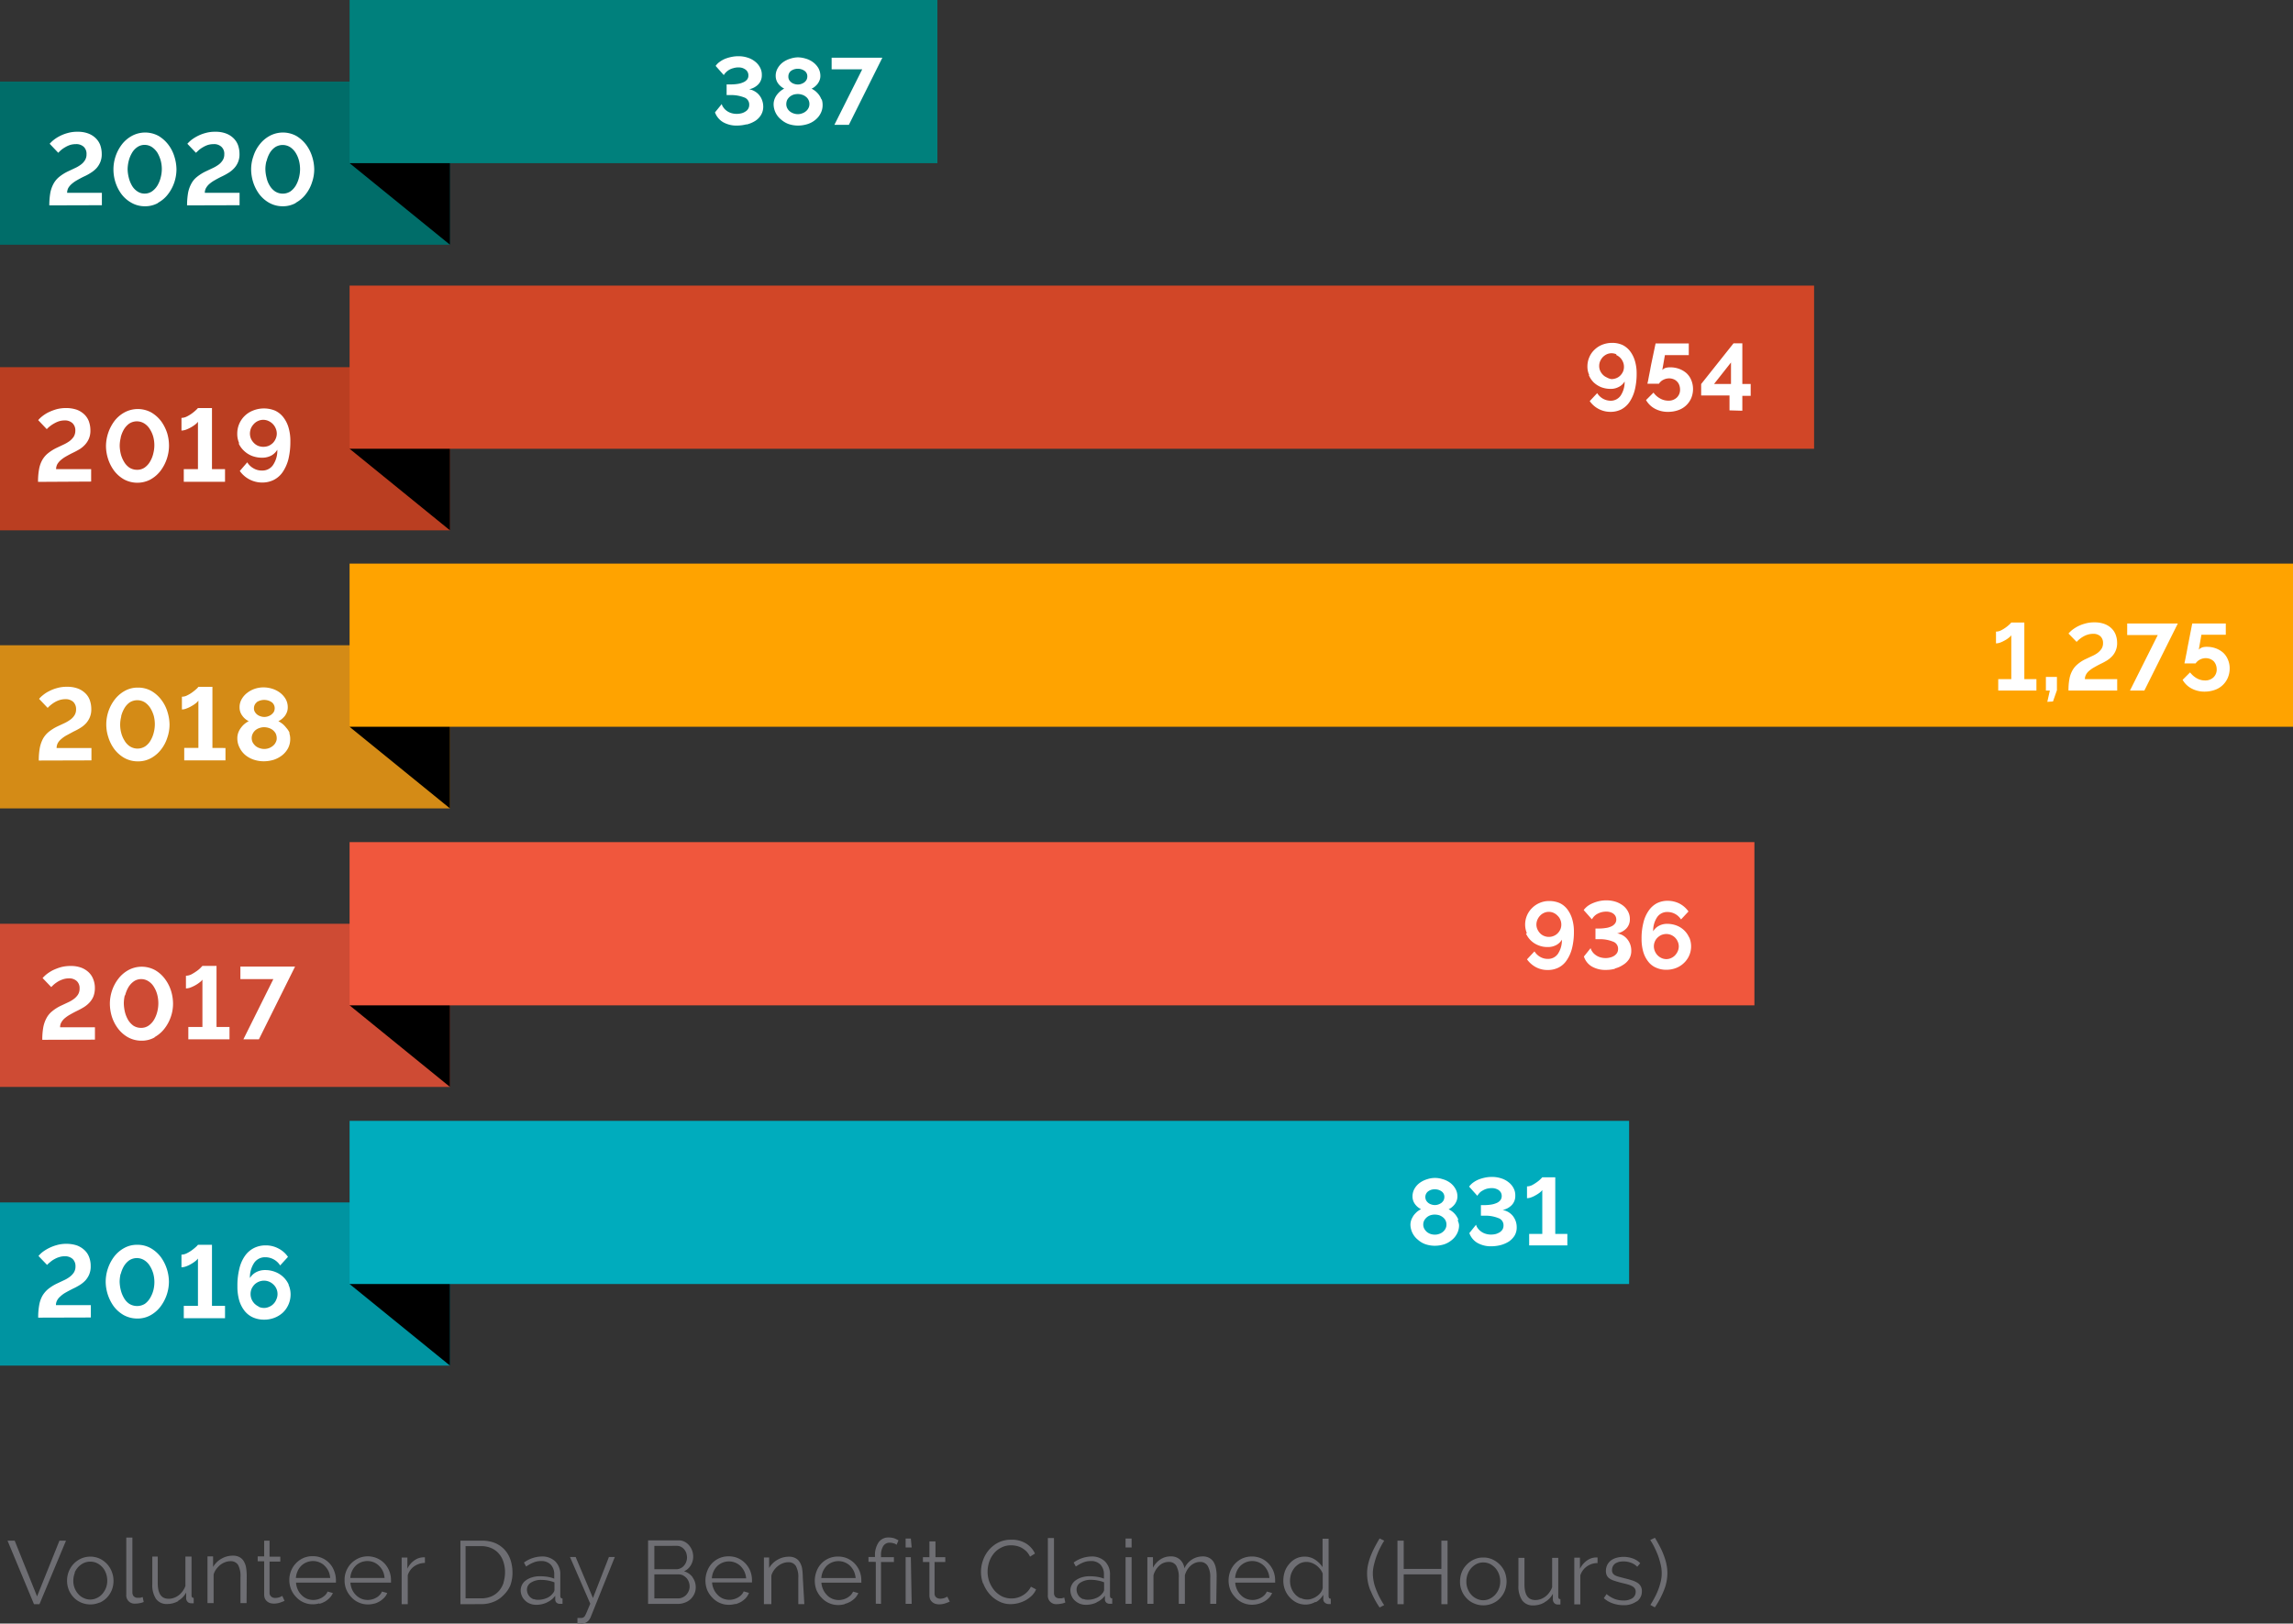 <svg id="Layer_1" data-name="Layer 1" xmlns="http://www.w3.org/2000/svg" width="307.43" height="217.73" viewBox="0 0 307.43 217.73">
  <rect x="0" y="0" width="307.43" height="217.73" fill="#333333" stroke="none"/>
  <title>Progress report 2020 -HOC-02-rev</title>
  <rect y="161.25" width="60.33" height="21.88" fill="#0094a1"/>
  <polygon points="60.33 183.13 60.33 161.25 46.87 172.19 60.33 183.13"/>
  <rect x="46.87" y="150.31" width="171.55" height="21.88" fill="#00acbd"/>
  <path d="M308.1,175.86v-7.59h-1.74l-.21.22a3.8,3.8,0,0,1-.49.41,5.47,5.47,0,0,1-.65.41,1.58,1.58,0,0,1-.7.18v1.58a1.55,1.55,0,0,0,.56-.11,3.41,3.41,0,0,0,.61-.29,3.84,3.84,0,0,0,.54-.35,1.82,1.82,0,0,0,.34-.34v5.88H304.6v1.54h5.12v-1.54Zm-7.32,1.5a4,4,0,0,0,1.09-.47,2.76,2.76,0,0,0,.77-.79,2.12,2.12,0,0,0,.29-1.13,2.45,2.45,0,0,0-.13-.81,2.64,2.64,0,0,0-.38-.7,2.3,2.3,0,0,0-.6-.52,2.37,2.37,0,0,0-.78-.29,2.3,2.3,0,0,0,1.24-.67,1.75,1.75,0,0,0,.46-1.25,2,2,0,0,0-.23-1,2.41,2.41,0,0,0-.66-.79,3,3,0,0,0-1-.53,3.91,3.91,0,0,0-1.27-.19,4.41,4.41,0,0,0-.89.09,5.16,5.16,0,0,0-.85.25,3.57,3.57,0,0,0-.74.41,2.39,2.39,0,0,0-.55.55l1.1,1.23a2.42,2.42,0,0,1,.27-.36,1.5,1.5,0,0,1,.42-.33,2.34,2.34,0,0,1,.56-.25,2.74,2.74,0,0,1,.7-.09,1.67,1.67,0,0,1,.89.25,1.22,1.22,0,0,1,.31.33,1,1,0,0,1,.12.49.91.91,0,0,1-.18.55,1.28,1.28,0,0,1-.49.37,2.88,2.88,0,0,1-.76.22,6,6,0,0,1-.94.07h-.42v1.42h.42a4.65,4.65,0,0,1,1.92.32,1,1,0,0,1,.69,1,1.06,1.06,0,0,1-.13.52,1.27,1.27,0,0,1-.36.37,2.32,2.32,0,0,1-.53.24,2.72,2.72,0,0,1-.63.08,2.45,2.45,0,0,1-.85-.14,2.06,2.06,0,0,1-.61-.35,2,2,0,0,1-.39-.43,1.44,1.44,0,0,1-.18-.4l-.9,1.12a2.47,2.47,0,0,0,1.07,1.31,3.62,3.62,0,0,0,1.88.46,5.29,5.29,0,0,0,1.25-.16m-9.73-7.2a1.43,1.43,0,0,1,.89-.28,1.52,1.52,0,0,1,.92.28.88.88,0,0,1,.37.75,1,1,0,0,1-.11.46,1.22,1.22,0,0,1-.3.34,1.65,1.65,0,0,1-.42.21,1.31,1.31,0,0,1-.44.07,1.37,1.37,0,0,1-.45-.07,1.3,1.3,0,0,1-.41-.2,1.18,1.18,0,0,1-.3-.33,1,1,0,0,1-.12-.47.94.94,0,0,1,.37-.76m2.33,5a1.37,1.37,0,0,1-.34.42,1.46,1.46,0,0,1-.5.28,1.65,1.65,0,0,1-.58.1,1.9,1.9,0,0,1-.58-.09,1.57,1.57,0,0,1-.49-.27,1.61,1.61,0,0,1-.35-.43,1.18,1.18,0,0,1-.14-.55,1.21,1.21,0,0,1,.13-.56,1.51,1.51,0,0,1,.83-.7,1.9,1.9,0,0,1,.58-.09,2.25,2.25,0,0,1,.58.08,1.62,1.62,0,0,1,.5.27,1.2,1.2,0,0,1,.49,1,1.13,1.13,0,0,1-.13.54m1.74-1.17a2.57,2.57,0,0,0-.78-1.09,3.11,3.11,0,0,0-.54-.35,1.7,1.7,0,0,0,.46-.29,2.4,2.4,0,0,0,.38-.4,2.19,2.19,0,0,0,.25-.48,1.6,1.6,0,0,0,.09-.53,2,2,0,0,0-.29-1.08A2.54,2.54,0,0,0,294,169a3.08,3.08,0,0,0-1-.48,3.26,3.26,0,0,0-2.05,0,3.3,3.3,0,0,0-1,.48,2.52,2.52,0,0,0-.71.78,2.05,2.05,0,0,0-.28,1.08,1.71,1.71,0,0,0,.33,1,2.13,2.13,0,0,0,.81.68,4.45,4.45,0,0,0-.51.33,4,4,0,0,0-.45.47,3.51,3.51,0,0,0-.33.6,2.07,2.07,0,0,0-.13.7,2.66,2.66,0,0,0,1,2,3,3,0,0,0,1,.6,3.93,3.93,0,0,0,1.27.21,4.28,4.28,0,0,0,1.28-.2,3.21,3.21,0,0,0,1-.57,2.63,2.63,0,0,0,.71-.88,2.36,2.36,0,0,0,.26-1.14A2.24,2.24,0,0,0,295,174" transform="translate(-99.58 -10.39)" fill="#fff"/>
  <rect y="123.88" width="60.33" height="21.88" fill="#ce4b34"/>
  <polygon points="60.33 145.76 60.33 123.88 46.87 134.82 60.33 145.76"/>
  <rect x="46.87" y="112.93" width="188.35" height="21.89" fill="#f0573d"/>
  <path d="M322.35,138.87a1.74,1.74,0,0,1-.89-.91,1.66,1.66,0,0,1-.14-.66,1.56,1.56,0,0,1,.13-.64,1.47,1.47,0,0,1,.36-.53,1.77,1.77,0,0,1,.53-.36,1.84,1.84,0,0,1,.65-.13,1.74,1.74,0,0,1,.64.13,1.68,1.68,0,0,1,.89.89,1.57,1.57,0,0,1,.14.64,1.66,1.66,0,0,1-.14.66,2,2,0,0,1-.36.54,1.64,1.64,0,0,1-.53.37,1.53,1.53,0,0,1-1.28,0m3.7-2.76a3,3,0,0,0-1.68-1.6,3.54,3.54,0,0,0-1.24-.23,2.26,2.26,0,0,0-1.14.27,1.91,1.91,0,0,0-.76.73,3.22,3.22,0,0,1,.54-1.91,1.62,1.62,0,0,1,1.36-.68,2.16,2.16,0,0,1,1.83,1l1-1.07a3.43,3.43,0,0,0-1.21-1.06,3.55,3.55,0,0,0-1.57-.37,3.19,3.19,0,0,0-1.46.33,3.1,3.1,0,0,0-1.1,1,4.63,4.63,0,0,0-.7,1.59,8.44,8.44,0,0,0-.25,2.18,6.1,6.1,0,0,0,.23,1.75,3.79,3.79,0,0,0,.67,1.31,2.61,2.61,0,0,0,1.05.81,3.28,3.28,0,0,0,1.38.28,3.61,3.61,0,0,0,1.3-.24,3.14,3.14,0,0,0,1.05-.67,3.06,3.06,0,0,0,.72-3.42m-10,4.16a3.31,3.31,0,0,0,1.09-.47,2.47,2.47,0,0,0,.84-.8,2.11,2.11,0,0,0,.29-1.12,2.45,2.45,0,0,0-.13-.81,2.38,2.38,0,0,0-.38-.7,2.15,2.15,0,0,0-1.39-.81,2.33,2.33,0,0,0,1.25-.67,1.75,1.75,0,0,0,.46-1.25,2.05,2.05,0,0,0-.24-1,2.38,2.38,0,0,0-.65-.79,3.43,3.43,0,0,0-1-.53,4.2,4.2,0,0,0-1.27-.19,4.41,4.41,0,0,0-.89.09,4.92,4.92,0,0,0-.85.26,3.53,3.53,0,0,0-.74.4,2.87,2.87,0,0,0-.55.55l1.1,1.24a3.18,3.18,0,0,1,.27-.37,1.86,1.86,0,0,1,.41-.33,3,3,0,0,1,.56-.24,2.82,2.82,0,0,1,.71-.09,1.76,1.76,0,0,1,.46.06,1.38,1.38,0,0,1,.43.19,1.08,1.08,0,0,1,.31.33,1,1,0,0,1,.12.48.85.85,0,0,1-.18.55,1.24,1.24,0,0,1-.5.38,2.47,2.47,0,0,1-.75.21,6,6,0,0,1-.94.07h-.42v1.43h.42a4.65,4.65,0,0,1,1.92.32,1,1,0,0,1,.69,1,1,1,0,0,1-.13.51,1.22,1.22,0,0,1-.37.38,1.62,1.62,0,0,1-.52.23,2.23,2.23,0,0,1-.63.09,2.45,2.45,0,0,1-.85-.14,2.06,2.06,0,0,1-.61-.35,1.65,1.65,0,0,1-.39-.44,1.44,1.44,0,0,1-.18-.4l-.9,1.12A2.39,2.39,0,0,0,313,140a3.62,3.62,0,0,0,1.88.46,4.82,4.82,0,0,0,1.25-.16m-8.25-7.49a1.66,1.66,0,0,1,.53.38,1.53,1.53,0,0,1,.37.54,1.65,1.65,0,0,1,.13.66,1.56,1.56,0,0,1-.13.64,1.86,1.86,0,0,1-.36.52,1.58,1.58,0,0,1-.53.35,1.61,1.61,0,0,1-.65.13,1.64,1.64,0,0,1-.65-.13,1.54,1.54,0,0,1-.52-.35,1.91,1.91,0,0,1-.36-.53,1.57,1.57,0,0,1-.14-.64,1.66,1.66,0,0,1,.14-.66,1.76,1.76,0,0,1,.36-.54,1.59,1.59,0,0,1,.52-.37,1.57,1.57,0,0,1,.64-.14,1.62,1.62,0,0,1,.65.14m-3.71,2.76a3,3,0,0,0,1.67,1.59,3.15,3.15,0,0,0,1.25.23,2.34,2.34,0,0,0,1.13-.26,1.93,1.93,0,0,0,.77-.73,3.32,3.32,0,0,1-.54,1.91,1.59,1.59,0,0,1-1.36.67,2,2,0,0,1-1-.26,2.16,2.16,0,0,1-.78-.75l-1,1.07a3.52,3.52,0,0,0,1.21,1.06,3.3,3.3,0,0,0,1.57.37,3.19,3.19,0,0,0,1.46-.33,2.86,2.86,0,0,0,1.1-1,5,5,0,0,0,.7-1.6,8.9,8.9,0,0,0,.25-2.18,5.78,5.78,0,0,0-.24-1.75,4,4,0,0,0-.66-1.3,2.78,2.78,0,0,0-1-.81,3.48,3.48,0,0,0-1.38-.28,3.2,3.2,0,0,0-1.3.25,3.17,3.17,0,0,0-1,.66,3.06,3.06,0,0,0-.7,1,3.1,3.1,0,0,0-.26,1.24,3,3,0,0,0,.24,1.18" transform="translate(-99.58 -10.39)" fill="#fff"/>
  <rect y="49.24" width="60.33" height="21.88" fill="#ba3e21"/>
  <rect y="10.94" width="60.33" height="21.88" fill="#006d69"/>
  <polygon points="60.33 71.12 60.33 49.24 46.87 60.18 60.33 71.12"/>
  <polygon points="60.33 32.82 60.33 10.94 46.87 21.88 60.33 32.82"/>
  <rect x="46.87" y="38.3" width="196.35" height="21.88" fill="#d14627"/>
  <rect x="46.87" width="78.81" height="21.88" fill="#00807c"/>
  <path d="M331.66,59v2.88h-2.27Zm1.52,6.47v-2h1.12V61.88h-1.12V56.43H332l-4.34,5.46v1.53h3.8v2Zm-10.29-5.74a1,1,0,0,0-.44.28l.35-2H326V56.45h-4.45L321,59.06c-.07.33-.13.66-.19,1l-.17.86-.12.64a1.5,1.5,0,0,0-.06.29H322a1.5,1.5,0,0,1,.59-.53,1.76,1.76,0,0,1,.78-.19,1.62,1.62,0,0,1,.58.11,1.25,1.25,0,0,1,.47.31,1.22,1.22,0,0,1,.3.47,1.71,1.71,0,0,1,.11.59,1.43,1.43,0,0,1-.44,1.1,1.57,1.57,0,0,1-1.13.41,2.23,2.23,0,0,1-1.1-.29,2.6,2.6,0,0,1-.89-.79l-1,1a3,3,0,0,0,1.19,1.16,3.64,3.64,0,0,0,1.77.42,4,4,0,0,0,1.34-.22,2.91,2.91,0,0,0,1.75-1.6,3.17,3.17,0,0,0,.25-1.25,3.13,3.13,0,0,0-.23-1.17,2.62,2.62,0,0,0-.62-.92,3.06,3.06,0,0,0-1-.6,3.41,3.41,0,0,0-1.18-.21,2.26,2.26,0,0,0-.73.1M316.28,58a1.75,1.75,0,0,1,.9.93,1.64,1.64,0,0,1,.13.65,1.61,1.61,0,0,1-.13.65,1.86,1.86,0,0,1-.36.52,1.58,1.58,0,0,1-.53.35,1.84,1.84,0,0,1-.65.13A1.8,1.8,0,0,1,315,61a1.57,1.57,0,0,1-.52-.36,1.77,1.77,0,0,1-.36-.53,1.56,1.56,0,0,1-.13-.64,1.61,1.61,0,0,1,.13-.65,2,2,0,0,1,.36-.55,1.9,1.9,0,0,1,.52-.37,1.57,1.57,0,0,1,.64-.14,1.62,1.62,0,0,1,.65.14m-3.7,2.77a3,3,0,0,0,.66,1,3.29,3.29,0,0,0,1,.64,3.55,3.55,0,0,0,1.25.23,2.25,2.25,0,0,0,1.13-.27,1.84,1.84,0,0,0,.77-.72,3.29,3.29,0,0,1-.54,1.9,1.62,1.62,0,0,1-1.36.68,2.2,2.2,0,0,1-1-.27,2.16,2.16,0,0,1-.78-.75l-1,1.07a3.37,3.37,0,0,0,2.79,1.44,3.18,3.18,0,0,0,1.45-.33,3.1,3.1,0,0,0,1.1-1,5.2,5.2,0,0,0,.7-1.6,8.9,8.9,0,0,0,.25-2.18,5.78,5.78,0,0,0-.24-1.75,4,4,0,0,0-.66-1.3,2.91,2.91,0,0,0-1-.81,3.32,3.32,0,0,0-1.39-.28,3.61,3.61,0,0,0-1.3.24,3.14,3.14,0,0,0-1.05.67,2.92,2.92,0,0,0-.7,1,3.09,3.09,0,0,0-.26,1.23,2.71,2.71,0,0,0,.25,1.19" transform="translate(-99.58 -10.39)" fill="#fff"/>
  <path d="M211.45,27.13h1.94l4.49-9h-6.8v1.56h4.1Zm-5.81-7.24a1.6,1.6,0,0,1,1.81,0,.88.88,0,0,1,.37.75,1,1,0,0,1-.11.46,1.22,1.22,0,0,1-.3.34,1.65,1.65,0,0,1-.42.21,1.31,1.31,0,0,1-.44.07,1.41,1.41,0,0,1-.45-.07,1.2,1.2,0,0,1-.41-.2,1.18,1.18,0,0,1-.3-.33.86.86,0,0,1-.11-.47.93.93,0,0,1,.36-.76m2.33,5a1.26,1.26,0,0,1-.34.42,1.46,1.46,0,0,1-.5.28,1.62,1.62,0,0,1-.58.11,1.85,1.85,0,0,1-.57-.1,1.62,1.62,0,0,1-.5-.27,1.33,1.33,0,0,1-.35-.43,1.17,1.17,0,0,1-.13-.55,1.38,1.38,0,0,1,.12-.56,1.53,1.53,0,0,1,.34-.42,1.6,1.6,0,0,1,.49-.28,2,2,0,0,1,.59-.09,1.84,1.84,0,0,1,.57.09,1.41,1.41,0,0,1,.5.26,1.2,1.2,0,0,1,.49,1,1.13,1.13,0,0,1-.13.54m1.74-1.17a2.66,2.66,0,0,0-.32-.6,3,3,0,0,0-.46-.49,3.11,3.11,0,0,0-.54-.35,1.7,1.7,0,0,0,.46-.29,2.4,2.4,0,0,0,.38-.4,2.19,2.19,0,0,0,.25-.48,1.6,1.6,0,0,0,.09-.53,2.15,2.15,0,0,0-.28-1.08,2.68,2.68,0,0,0-.72-.78,3.08,3.08,0,0,0-1-.48,3.8,3.8,0,0,0-1-.16,3.39,3.39,0,0,0-1,.17,3.3,3.3,0,0,0-1,.48,2.56,2.56,0,0,0-.71.79,2,2,0,0,0-.28,1.07,1.71,1.71,0,0,0,.33,1,2.22,2.22,0,0,0,.81.68,3.48,3.48,0,0,0-.51.34,2.85,2.85,0,0,0-.45.47,2.29,2.29,0,0,0-.33.59,2.07,2.07,0,0,0-.13.7,2.66,2.66,0,0,0,1,2.05,3.17,3.17,0,0,0,1,.6,4,4,0,0,0,1.28.21,4.21,4.21,0,0,0,1.27-.2,3.07,3.07,0,0,0,1.05-.57,2.63,2.63,0,0,0,.71-.88,2.36,2.36,0,0,0,.26-1.14,2.24,2.24,0,0,0-.12-.73m-10,3.36a4,4,0,0,0,1.09-.47,2.42,2.42,0,0,0,.77-.79,2.13,2.13,0,0,0,.3-1.13,2.46,2.46,0,0,0-.14-.81,2.17,2.17,0,0,0-.38-.7,2.13,2.13,0,0,0-.6-.52,2.16,2.16,0,0,0-.78-.29,2.33,2.33,0,0,0,1.25-.67,1.75,1.75,0,0,0,.46-1.25,2,2,0,0,0-.24-1,2.41,2.41,0,0,0-.66-.79,3,3,0,0,0-1-.53,3.85,3.85,0,0,0-1.26-.19,4.41,4.41,0,0,0-.89.09,5.27,5.27,0,0,0-.86.25,3.5,3.5,0,0,0-.73.41,2.06,2.06,0,0,0-.55.55l1.09,1.23a1.93,1.93,0,0,1,.28-.36,2.09,2.09,0,0,1,1-.57,2.37,2.37,0,0,1,.7-.1,1.84,1.84,0,0,1,.47.06,1.62,1.62,0,0,1,.42.2.94.94,0,0,1,.43.81.84.84,0,0,1-.17.55,1.31,1.31,0,0,1-.5.37,2.81,2.81,0,0,1-.75.22,6,6,0,0,1-.94.07H197v1.43h.42a4.84,4.84,0,0,1,1.92.31,1,1,0,0,1,.69,1,1,1,0,0,1-.5.89,1.7,1.7,0,0,1-.53.24,2.72,2.72,0,0,1-.63.08,2.45,2.45,0,0,1-.85-.14,2.06,2.06,0,0,1-.61-.35,1.73,1.73,0,0,1-.38-.43,1,1,0,0,1-.18-.4l-.91,1.12a2.53,2.53,0,0,0,1.08,1.31,3.62,3.62,0,0,0,1.88.46,5.21,5.21,0,0,0,1.24-.16" transform="translate(-99.58 -10.39)" fill="#fff"/>
  <rect y="86.53" width="60.33" height="21.88" fill="#d48b16"/>
  <polygon points="60.33 108.41 60.33 86.53 46.87 97.47 60.33 108.41"/>
  <rect x="46.87" y="75.58" width="260.56" height="21.88" fill="#ffa300"/>
  <path d="M394.82,97.23a1,1,0,0,0-.44.28l.35-2H398V94h-4.5L393,96.57c-.07.33-.13.66-.19,1s-.12.61-.17.87-.09.47-.13.64a1.73,1.73,0,0,0-.05.28h1.49a1.56,1.56,0,0,1,.59-.52,1.66,1.66,0,0,1,1.36-.08,1.57,1.57,0,0,1,.47.3,1.5,1.5,0,0,1,.3.48,1.71,1.71,0,0,1,.11.59,1.43,1.43,0,0,1-.44,1.1,1.57,1.57,0,0,1-1.13.41,2.23,2.23,0,0,1-1.1-.29,3,3,0,0,1-.9-.79l-1,1a3,3,0,0,0,1.2,1.16,3.64,3.64,0,0,0,1.77.42,4.06,4.06,0,0,0,1.34-.23,2.89,2.89,0,0,0,1.05-.63,2.92,2.92,0,0,0,.7-1,3.17,3.17,0,0,0,.25-1.25,2.94,2.94,0,0,0-.23-1.17,2.62,2.62,0,0,0-.62-.92,3.06,3.06,0,0,0-1-.6,3.41,3.41,0,0,0-1.18-.21,2.26,2.26,0,0,0-.73.1M385.15,103h1.93l4.49-9h-6.79v1.55h4.1Zm-1.71,0v-1.54h-4.33a1.24,1.24,0,0,1,.15-.6,1.6,1.6,0,0,1,.42-.51,3.72,3.72,0,0,1,.66-.46c.26-.15.55-.31.87-.47a8.84,8.84,0,0,0,.86-.46,3.54,3.54,0,0,0,.7-.58,2.52,2.52,0,0,0,.66-1.77,3.08,3.08,0,0,0-.2-1.12,2.36,2.36,0,0,0-.59-.87,2.71,2.71,0,0,0-.95-.57,3.86,3.86,0,0,0-1.31-.2,4.24,4.24,0,0,0-1.23.16,5,5,0,0,0-1,.38,5.47,5.47,0,0,0-.76.49,3.55,3.55,0,0,0-.48.47L378,96.47a4.59,4.59,0,0,1,.39-.37,3.54,3.54,0,0,1,.51-.35,2.73,2.73,0,0,1,.61-.26,2.24,2.24,0,0,1,.68-.1,1.37,1.37,0,0,1,1,.33,1.19,1.19,0,0,1,.35.91,1.36,1.36,0,0,1-.2.76,2.34,2.34,0,0,1-.53.56,3.62,3.62,0,0,1-.74.42l-.83.39a4.78,4.78,0,0,0-1.09.69,3,3,0,0,0-.72.86,3.63,3.63,0,0,0-.4,1.16,7.89,7.89,0,0,0-.12,1.53Zm-8.61,1.46.53-1.51v-1.78h-1.48V103h.53l-.34,1.51Zm-3.84-3V93.87h-1.75a2.65,2.65,0,0,1-.2.22,4.83,4.83,0,0,1-.49.41,4.53,4.53,0,0,1-.66.41,1.46,1.46,0,0,1-.7.18v1.58a1.86,1.86,0,0,0,.57-.11,4.27,4.27,0,0,0,.61-.29,3.17,3.17,0,0,0,.54-.36,1.29,1.29,0,0,0,.33-.33v5.88h-1.75V103h5.12v-1.54Z" transform="translate(-99.58 -10.39)" fill="#fff"/>
  <path d="M134.27,185.61a2.26,2.26,0,0,1-.57-.4,2,2,0,0,1-.39-.59,1.88,1.88,0,0,1,0-1.4,2.22,2.22,0,0,1,.39-.57,1.88,1.88,0,0,1,.58-.38,1.86,1.86,0,0,1,.7-.14,1.81,1.81,0,0,1,.69.14,1.84,1.84,0,0,1,.57.38,1.74,1.74,0,0,1,.39,2,1.73,1.73,0,0,1-.39.6,1.65,1.65,0,0,1-.58.39,1.6,1.6,0,0,1-.68.15,1.69,1.69,0,0,1-.7-.15m4-3a3.28,3.28,0,0,0-1.8-1.68,3.62,3.62,0,0,0-1.34-.25,2.51,2.51,0,0,0-1.23.29,2.12,2.12,0,0,0-.82.78,3.5,3.5,0,0,1,.58-2.06,1.75,1.75,0,0,1,1.47-.73,2.35,2.35,0,0,1,2,1.1l1.05-1.15a3.44,3.44,0,0,0-1.31-1.14,3.54,3.54,0,0,0-1.69-.4,3.44,3.44,0,0,0-1.57.36,3.28,3.28,0,0,0-1.2,1.05,4.9,4.9,0,0,0-.75,1.72,9.31,9.31,0,0,0-.26,2.35,6.72,6.72,0,0,0,.24,1.89,4.19,4.19,0,0,0,.72,1.41,3,3,0,0,0,1.13.88,3.64,3.64,0,0,0,1.49.3,3.79,3.79,0,0,0,1.41-.26,3.5,3.5,0,0,0,1.14-.72,3.37,3.37,0,0,0,1-2.41,3.21,3.21,0,0,0-.27-1.29M128,185.51v-8.19h-1.88a1.7,1.7,0,0,1-.22.24c-.14.13-.32.28-.53.44a4.68,4.68,0,0,1-.71.44,1.65,1.65,0,0,1-.75.2v1.7a2.13,2.13,0,0,0,.61-.12,4,4,0,0,0,.66-.31,4.35,4.35,0,0,0,.57-.38,1.62,1.62,0,0,0,.37-.37v6.35h-1.9v1.66h5.53v-1.66Zm-12.24-4.23a4,4,0,0,1,.42-1.07,2.63,2.63,0,0,1,.72-.8,1.88,1.88,0,0,1,2.06,0,2.34,2.34,0,0,1,.73.77,4.06,4.06,0,0,1,.44,1,4.48,4.48,0,0,1,.15,1.15,4.54,4.54,0,0,1-.14,1.1,4,4,0,0,1-.42,1,2.54,2.54,0,0,1-.72.81,2,2,0,0,1-2.08,0,2.28,2.28,0,0,1-.71-.77,4,4,0,0,1-.43-1.05,5.07,5.07,0,0,1-.16-1.16,4.92,4.92,0,0,1,.14-1.08m4,5.59a4.32,4.32,0,0,0,1.33-1.15,5.61,5.61,0,0,0,1.14-3.36,5.89,5.89,0,0,0-.27-1.67,5.71,5.71,0,0,0-.8-1.6,4.52,4.52,0,0,0-1.34-1.2,3.6,3.6,0,0,0-1.84-.47,3.49,3.49,0,0,0-1.76.44,4.29,4.29,0,0,0-1.33,1.14,5.67,5.67,0,0,0-1.14,3.36,5.76,5.76,0,0,0,1.07,3.3,4.42,4.42,0,0,0,1.33,1.18,3.78,3.78,0,0,0,1.83.47,3.59,3.59,0,0,0,1.78-.44m-8,.3v-1.66h-4.68a1.32,1.32,0,0,1,.16-.64,1.88,1.88,0,0,1,.46-.55,3.55,3.55,0,0,1,.71-.51c.28-.16.59-.32.94-.5a8.32,8.32,0,0,0,.93-.5,3.75,3.75,0,0,0,.76-.62,2.9,2.9,0,0,0,.51-.82,2.73,2.73,0,0,0,.19-1.09,3.35,3.35,0,0,0-.21-1.21,2.4,2.4,0,0,0-.63-.94,3.05,3.05,0,0,0-1-.62,4.47,4.47,0,0,0-1.41-.22,4.59,4.59,0,0,0-1.33.18,5.63,5.63,0,0,0-1.9.94,3.58,3.58,0,0,0-.52.51l1.15,1.2a4,4,0,0,1,.43-.39,3,3,0,0,1,.55-.38,2.9,2.9,0,0,1,.65-.28,2.33,2.33,0,0,1,.74-.11,1.51,1.51,0,0,1,1.06.36,1.32,1.32,0,0,1,.38,1,1.49,1.49,0,0,1-.22.82,2.36,2.36,0,0,1-.58.6,4.25,4.25,0,0,1-.8.46l-.89.42a6,6,0,0,0-1.18.74,3.48,3.48,0,0,0-.78.93,3.93,3.93,0,0,0-.42,1.25,9.11,9.11,0,0,0-.13,1.65Z" transform="translate(-99.58 -10.39)" fill="#fff"/>
  <path d="M132.21,149.77h2.08l4.85-9.76h-7.33v1.68h4.42Zm-3.6-1.66v-8.19h-1.89l-.22.23a3.24,3.24,0,0,1-.53.45,6.33,6.33,0,0,1-.7.44,1.65,1.65,0,0,1-.76.2v1.7a1.79,1.79,0,0,0,.61-.12,5,5,0,0,0,.66-.31,4.52,4.52,0,0,0,.58-.39,1.54,1.54,0,0,0,.36-.36v6.35h-1.89v1.66h5.52v-1.66Zm-12.25-4.24a4,4,0,0,1,.42-1.06,2.63,2.63,0,0,1,.72-.8,1.72,1.72,0,0,1,1-.32,1.76,1.76,0,0,1,1,.3,2.24,2.24,0,0,1,.73.77,3.6,3.6,0,0,1,.44,1.05,4.56,4.56,0,0,1,0,2.24,4,4,0,0,1-.42,1.06,2.51,2.51,0,0,1-.72.8,1.74,1.74,0,0,1-1.06.32,1.88,1.88,0,0,1-1-.29,2.6,2.6,0,0,1-.71-.77,4.07,4.07,0,0,1-.43-1.06,5.58,5.58,0,0,1-.15-1.15,5,5,0,0,1,.13-1.09m4,5.6a4.32,4.32,0,0,0,1.33-1.15,5.42,5.42,0,0,0,.85-1.59,5.34,5.34,0,0,0,.29-1.77,5.88,5.88,0,0,0-.26-1.67,5.25,5.25,0,0,0-.81-1.6,4.36,4.36,0,0,0-1.33-1.2,3.75,3.75,0,0,0-3.6,0,4.32,4.32,0,0,0-1.33,1.15,5.42,5.42,0,0,0-.85,1.59,5.61,5.61,0,0,0-.29,1.77,6.09,6.09,0,0,0,.26,1.7,5.31,5.31,0,0,0,.81,1.59,4.38,4.38,0,0,0,1.32,1.18,3.72,3.72,0,0,0,1.84.48,3.52,3.52,0,0,0,1.77-.44m-8,.3v-1.66h-4.67a1.23,1.23,0,0,1,.16-.65,2,2,0,0,1,.45-.55,4.41,4.41,0,0,1,.72-.5c.28-.16.59-.33.94-.5a10.18,10.18,0,0,0,.92-.5,3.54,3.54,0,0,0,.76-.63,2.72,2.72,0,0,0,.52-.82,3.13,3.13,0,0,0,.19-1.09,3.16,3.16,0,0,0-.22-1.21,2.51,2.51,0,0,0-.63-.94,3,3,0,0,0-1-.61,4,4,0,0,0-1.41-.22,5,5,0,0,0-1.33.17,7.1,7.1,0,0,0-1.08.42,5.46,5.46,0,0,0-.82.53,4.89,4.89,0,0,0-.52.5l1.16,1.21a5.33,5.33,0,0,1,.42-.4,4.14,4.14,0,0,1,.55-.38,3.85,3.85,0,0,1,.66-.28,2.58,2.58,0,0,1,.73-.11,1.49,1.49,0,0,1,1.07.37,1.29,1.29,0,0,1,.37,1,1.49,1.49,0,0,1-.22.82,2.28,2.28,0,0,1-.57.59,4.25,4.25,0,0,1-.8.46l-.89.42a5.43,5.43,0,0,0-1.19.75,2.89,2.89,0,0,0-.77.93,4.25,4.25,0,0,0-.43,1.24,9.22,9.22,0,0,0-.13,1.66Z" transform="translate(-99.58 -10.39)" fill="#fff"/>
  <path d="M134,104.55a1.82,1.82,0,0,1,2,0,1,1,0,0,1,.41.81,1.08,1.08,0,0,1-.12.5,1.43,1.43,0,0,1-.77.59,1.51,1.51,0,0,1-1,0,1.4,1.4,0,0,1-.44-.22,1.22,1.22,0,0,1-.32-.36.87.87,0,0,1-.13-.5,1,1,0,0,1,.4-.82m2.51,5.4a1.28,1.28,0,0,1-.37.46,1.89,1.89,0,0,1-.53.31,1.94,1.94,0,0,1-.63.11,1.88,1.88,0,0,1-.62-.11,1.57,1.57,0,0,1-.54-.29,1.87,1.87,0,0,1-.38-.46,1.33,1.33,0,0,1,0-1.2,1.47,1.47,0,0,1,.36-.46,1.62,1.62,0,0,1,.53-.29,1.94,1.94,0,0,1,.63-.11,2.17,2.17,0,0,1,.62.1,1.73,1.73,0,0,1,.54.28,1.57,1.57,0,0,1,.39.46,1.48,1.48,0,0,1,.14.62,1.08,1.08,0,0,1-.14.58m1.88-1.25a2.46,2.46,0,0,0-.45-.7,3.43,3.43,0,0,0-.49-.52,4.45,4.45,0,0,0-.58-.38,1.93,1.93,0,0,0,.49-.31,2.78,2.78,0,0,0,.41-.43,2.4,2.4,0,0,0,.27-.53,1.84,1.84,0,0,0,.09-.57,2.23,2.23,0,0,0-.3-1.16,2.94,2.94,0,0,0-.77-.84,3.44,3.44,0,0,0-1.05-.52,4,4,0,0,0-1.13-.17,3.67,3.67,0,0,0-1.14.18,3.4,3.4,0,0,0-1,.52,2.84,2.84,0,0,0-.77.85,2.14,2.14,0,0,0-.3,1.16,1.82,1.82,0,0,0,.36,1.08,2.23,2.23,0,0,0,.87.74,3.25,3.25,0,0,0-.55.36,2.9,2.9,0,0,0-.48.51,2.51,2.51,0,0,0-.36.64,2.18,2.18,0,0,0-.14.76,2.68,2.68,0,0,0,.28,1.24,3.06,3.06,0,0,0,.75,1,3.52,3.52,0,0,0,1.13.64,4.24,4.24,0,0,0,1.37.23,4.62,4.62,0,0,0,1.38-.21,3.78,3.78,0,0,0,1.13-.62,3,3,0,0,0,.77-.94,2.65,2.65,0,0,0,.28-1.24,2.28,2.28,0,0,0-.13-.78m-10.3,2V102.5h-1.88a1.7,1.7,0,0,1-.22.24,5.62,5.62,0,0,1-.53.44,4,4,0,0,1-.71.44,1.53,1.53,0,0,1-.75.2v1.71a1.59,1.59,0,0,0,.61-.13,4,4,0,0,0,.66-.31,4.45,4.45,0,0,0,.58-.38,1.58,1.58,0,0,0,.36-.37v6.35h-1.9v1.67h5.53V110.7Zm-12.24-4.23a4,4,0,0,1,.42-1.06,2.54,2.54,0,0,1,.72-.81,1.92,1.92,0,0,1,2.06,0,2.68,2.68,0,0,1,.73.77,4.41,4.41,0,0,1,.44,1,4.56,4.56,0,0,1,.15,1.16,4.46,4.46,0,0,1-.14,1.09,4,4,0,0,1-.42,1.06,2.4,2.4,0,0,1-.72.8,1.91,1.91,0,0,1-2.08,0,2.28,2.28,0,0,1-.71-.77,3.69,3.69,0,0,1-.43-1,4.26,4.26,0,0,1,0-2.24m4,5.59a4.29,4.29,0,0,0,1.33-1.14,5.06,5.06,0,0,0,.84-1.59,5.35,5.35,0,0,0,.3-1.77,5.89,5.89,0,0,0-.27-1.67,5,5,0,0,0-.8-1.6,4.52,4.52,0,0,0-1.33-1.21,3.62,3.62,0,0,0-1.85-.47,3.48,3.48,0,0,0-1.75.44,4.36,4.36,0,0,0-1.34,1.15,5.49,5.49,0,0,0-.87,5.05,5.34,5.34,0,0,0,.8,1.6,4.42,4.42,0,0,0,1.33,1.18,3.67,3.67,0,0,0,1.83.47,3.56,3.56,0,0,0,1.78-.44m-8,.31V110.7h-4.67a1.43,1.43,0,0,1,.15-.64,1.88,1.88,0,0,1,.46-.55,3.94,3.94,0,0,1,.71-.5l.94-.51a8.32,8.32,0,0,0,.93-.5,3.5,3.5,0,0,0,.76-.62,2.9,2.9,0,0,0,.51-.82,2.73,2.73,0,0,0,.19-1.09,3.58,3.58,0,0,0-.21-1.21,2.4,2.4,0,0,0-.63-.94,2.87,2.87,0,0,0-1-.61,4,4,0,0,0-1.41-.22,4.58,4.58,0,0,0-1.33.17,5,5,0,0,0-1.08.42,4,4,0,0,0-.82.53,3.08,3.08,0,0,0-.52.5l1.15,1.21a4.07,4.07,0,0,1,.43-.4,4.14,4.14,0,0,1,.55-.38,3.11,3.11,0,0,1,.65-.28,2.65,2.65,0,0,1,.74-.11,1.51,1.51,0,0,1,1.06.36,1.34,1.34,0,0,1,.38,1,1.43,1.43,0,0,1-.22.81,2.07,2.07,0,0,1-.58.6,4.79,4.79,0,0,1-.79.46l-.9.42a6,6,0,0,0-1.18.74,3.21,3.21,0,0,0-.78.94,4.54,4.54,0,0,0-.42,1.24,9.22,9.22,0,0,0-.13,1.66Z" transform="translate(-99.58 -10.39)" fill="#fff"/>
  <path d="M135.54,66.83a1.85,1.85,0,0,1,1,1,1.74,1.74,0,0,1,.15.71,1.65,1.65,0,0,1-.15.69,1.84,1.84,0,0,1-.38.57,2,2,0,0,1-.57.38,1.95,1.95,0,0,1-1.4,0,1.7,1.7,0,0,1-.57-.39,1.86,1.86,0,0,1-.39-.57,1.81,1.81,0,0,1-.14-.69,2,2,0,0,1,.14-.71,2,2,0,0,1,.39-.58,1.69,1.69,0,0,1,.56-.4,1.65,1.65,0,0,1,.69-.15,1.69,1.69,0,0,1,.7.15m-4,3a3.12,3.12,0,0,0,.72,1,3.32,3.32,0,0,0,1.08.69,3.83,3.83,0,0,0,1.34.24,2.61,2.61,0,0,0,1.23-.28,2.14,2.14,0,0,0,.82-.79,3.43,3.43,0,0,1-.58,2.06,1.71,1.71,0,0,1-1.47.73,2.12,2.12,0,0,1-1.13-.29,2.28,2.28,0,0,1-.85-.81l-1,1.16a3.67,3.67,0,0,0,3,1.55,3.44,3.44,0,0,0,1.57-.36,3.2,3.2,0,0,0,1.19-1.06,5.52,5.52,0,0,0,.76-1.72,9.87,9.87,0,0,0,.26-2.36,6.34,6.34,0,0,0-.25-1.89,4.14,4.14,0,0,0-.72-1.4,3,3,0,0,0-1.12-.87,3.93,3.93,0,0,0-2.9,0,3.35,3.35,0,0,0-1.13.72,3.3,3.3,0,0,0-1,2.41,3,3,0,0,0,.27,1.28M128,73.3V65.11h-1.88a2.39,2.39,0,0,1-.22.23,5.72,5.72,0,0,1-.53.45,4.68,4.68,0,0,1-.71.44,1.65,1.65,0,0,1-.75.2v1.7a2.13,2.13,0,0,0,.61-.12,5,5,0,0,0,.66-.31,4.35,4.35,0,0,0,.57-.38,1.62,1.62,0,0,0,.37-.37V73.3h-1.9V75h5.53V73.3Zm-12.24-4.23a4,4,0,0,1,.42-1.07,2.63,2.63,0,0,1,.72-.8,1.88,1.88,0,0,1,2.06,0,2.34,2.34,0,0,1,.73.77,3.72,3.72,0,0,1,.44,1,4.4,4.4,0,0,1,0,2.24,3.73,3.73,0,0,1-.42,1.06,2.54,2.54,0,0,1-.72.81,1.74,1.74,0,0,1-1.06.31,1.88,1.88,0,0,1-1-.29,2.38,2.38,0,0,1-.71-.77,4,4,0,0,1-.43-1,5.07,5.07,0,0,1-.16-1.16,4.38,4.38,0,0,1,.14-1.08m4,5.59a4.32,4.32,0,0,0,1.33-1.15,5.67,5.67,0,0,0,1.14-3.36A5.89,5.89,0,0,0,122,68.5a5.71,5.71,0,0,0-.8-1.6,4.52,4.52,0,0,0-1.34-1.2,3.77,3.77,0,0,0-3.6,0,4.29,4.29,0,0,0-1.33,1.14,5.73,5.73,0,0,0-1.14,3.36,5.75,5.75,0,0,0,.27,1.7,5.53,5.53,0,0,0,.8,1.59,4.42,4.42,0,0,0,1.33,1.18,3.79,3.79,0,0,0,3.61,0m-8,.3V73.3H107.1a1.45,1.45,0,0,1,.16-.65,2.21,2.21,0,0,1,.46-.55,4.33,4.33,0,0,1,.71-.5c.28-.16.59-.33.94-.5a10.36,10.36,0,0,0,.93-.5,3.64,3.64,0,0,0,.7-.6,2.84,2.84,0,0,0,.51-.81,2.74,2.74,0,0,0,.19-1.1,3.58,3.58,0,0,0-.21-1.21,2.51,2.51,0,0,0-.63-.94,3,3,0,0,0-1-.61,4.47,4.47,0,0,0-1.41-.22,5,5,0,0,0-1.33.17,7.1,7.1,0,0,0-1.08.42,5,5,0,0,0-.82.53,4.1,4.1,0,0,0-.52.5l1.15,1.21a4,4,0,0,1,1-.77,3.15,3.15,0,0,1,.65-.29,2.65,2.65,0,0,1,.74-.11,1.47,1.47,0,0,1,1.06.37,1.32,1.32,0,0,1,.38,1,1.58,1.58,0,0,1-.22.82,2.54,2.54,0,0,1-.58.6,4.88,4.88,0,0,1-.8.46l-.89.42a6,6,0,0,0-1.18.74,3.17,3.17,0,0,0-.78.93,3.93,3.93,0,0,0-.42,1.25,9.11,9.11,0,0,0-.13,1.65Z" transform="translate(-99.58 -10.39)" fill="#fff"/>
  <path d="M323,220.12a8,8,0,0,0-.36-1.18,10,10,0,0,0-.52-1.16q-.31-.59-.66-1.17l-.63.3a7.94,7.94,0,0,1,.52.89c.18.35.34.72.5,1.12a10.26,10.26,0,0,1,.37,1.23,5,5,0,0,1,.15,1.21,4.78,4.78,0,0,1-.1,1,10,10,0,0,1-.31,1.07,8.8,8.8,0,0,1-.48,1.09c-.19.37-.4.74-.63,1.1l.6.32a11.43,11.43,0,0,0,1.22-2.29,6.1,6.1,0,0,0,.46-2.31,5.38,5.38,0,0,0-.13-1.2m-3.95,5a1.63,1.63,0,0,0,.66-1.37,1.26,1.26,0,0,0-.62-1.14,3.43,3.43,0,0,0-.76-.33c-.3-.1-.66-.19-1.06-.29l-.71-.19a2.1,2.1,0,0,1-.49-.2.87.87,0,0,1-.27-.27.75.75,0,0,1-.09-.41,1.17,1.17,0,0,1,.12-.52,1.06,1.06,0,0,1,.33-.37,2.13,2.13,0,0,1,.49-.21,3.05,3.05,0,0,1,.6-.06,2.85,2.85,0,0,1,1,.18,2.13,2.13,0,0,1,.84.54l.4-.48a2.61,2.61,0,0,0-.95-.62,3.67,3.67,0,0,0-2.21-.11,2.34,2.34,0,0,0-.75.35,1.77,1.77,0,0,0-.5.59,1.84,1.84,0,0,0-.19.83,1.33,1.33,0,0,0,.13.62,1.07,1.07,0,0,0,.38.41,2.63,2.63,0,0,0,.66.3q.39.13.93.27c.32.07.59.14.83.21a2.42,2.42,0,0,1,.58.23,1,1,0,0,1,.36.31.68.68,0,0,1,.12.44,1,1,0,0,1-.45.87,2.14,2.14,0,0,1-1.21.3,3.32,3.32,0,0,1-1.17-.21,4,4,0,0,1-1.07-.65l-.37.55a3.54,3.54,0,0,0,1.2.7,4.32,4.32,0,0,0,1.42.24,2.9,2.9,0,0,0,1.78-.51m-5.24-5.89h-.16a2.11,2.11,0,0,0-1.26.41,2.92,2.92,0,0,0-.94,1.12v-1.5h-.76v6.26h.81v-3.89a2.31,2.31,0,0,1,.87-1.19,2.47,2.47,0,0,1,1.44-.46Zm-7.1,6a2.75,2.75,0,0,0,1.11-1.13v.72a.71.71,0,0,0,.18.52.63.63,0,0,0,.47.2h.36v-.72c-.2,0-.29-.12-.29-.34v-5.2h-.82v3.94a2.7,2.7,0,0,1-.38.71,2.66,2.66,0,0,1-.52.54,2.41,2.41,0,0,1-.65.35,2.06,2.06,0,0,1-.7.12c-1,0-1.46-.71-1.46-2.13V219.3h-.81V223a3.36,3.36,0,0,0,.5,2,1.74,1.74,0,0,0,1.51.68,2.94,2.94,0,0,0,1.5-.41m-10.31-3.8a2.49,2.49,0,0,1,1.21-1.36,2,2,0,0,1,.87-.19,2.09,2.09,0,0,1,.89.19,2.72,2.72,0,0,1,.72.54,2.58,2.58,0,0,1,.49.81,2.85,2.85,0,0,1,.18,1,2.6,2.6,0,0,1-.67,1.78,2.39,2.39,0,0,1-.72.54,2,2,0,0,1-1.77,0,2.21,2.21,0,0,1-.72-.53,2.65,2.65,0,0,1-.66-1.79,2.85,2.85,0,0,1,.18-1m3.34,3.95a2.92,2.92,0,0,0,1-.7,3.11,3.11,0,0,0,.64-1,3.44,3.44,0,0,0,.23-1.23,3.55,3.55,0,0,0-.23-1.25,3.14,3.14,0,0,0-.65-1,3.32,3.32,0,0,0-1-.71,2.83,2.83,0,0,0-1.25-.26,2.75,2.75,0,0,0-1.23.26,3.09,3.09,0,0,0-1,.71,3.14,3.14,0,0,0-.65,1,3.55,3.55,0,0,0-.23,1.25,3.06,3.06,0,0,0,.23,1.23,3.11,3.11,0,0,0,.64,1,2.92,2.92,0,0,0,1,.7,3.1,3.1,0,0,0,1.24.26,3.06,3.06,0,0,0,1.26-.26M292.83,217v3.79h-5.05V217h-.84v8.52h.84v-4h5.05v4h.83V217Zm-9.5,6.67a11.7,11.7,0,0,0,1.22,2.29l.61-.32a10.52,10.52,0,0,1-1.12-2.19,6,6,0,0,1-.4-2,5,5,0,0,1,.15-1.21,10.26,10.26,0,0,1,.37-1.23,9.33,9.33,0,0,1,.5-1.12,7.86,7.86,0,0,1,.51-.89l-.62-.3c-.24.39-.45.78-.66,1.17a12.14,12.14,0,0,0-.53,1.16,8,8,0,0,0-.36,1.18,5.38,5.38,0,0,0-.13,1.2,6.1,6.1,0,0,0,.46,2.31m-9.38,1a2.31,2.31,0,0,1-.74-.54,2.54,2.54,0,0,1-.49-.8,2.64,2.64,0,0,1-.18-1,3,3,0,0,1,.15-.94,3.06,3.06,0,0,1,.45-.81,2.74,2.74,0,0,1,.7-.57,2,2,0,0,1,1.58-.09,2.53,2.53,0,0,1,.63.33,3.08,3.08,0,0,1,.52.5,2.06,2.06,0,0,1,.35.61v1.93a1.47,1.47,0,0,1-.26.6,2.2,2.2,0,0,1-.51.5,2.59,2.59,0,0,1-.64.33,1.82,1.82,0,0,1-.65.12,2,2,0,0,1-.91-.21m2.05.57a2.67,2.67,0,0,0,1-1v.62a.56.56,0,0,0,.22.45.77.77,0,0,0,.5.18H278v-.72c-.19,0-.29-.12-.29-.34v-7.7h-.81v3.81a3.4,3.4,0,0,0-1-1,2.45,2.45,0,0,0-1.41-.41,2.53,2.53,0,0,0-1.14.25,2.7,2.7,0,0,0-.9.71,3.17,3.17,0,0,0-.6,1,3.87,3.87,0,0,0-.21,1.26,3.38,3.38,0,0,0,.22,1.22,3.28,3.28,0,0,0,1.56,1.72,2.74,2.74,0,0,0,1.2.27,2.67,2.67,0,0,0,1.32-.36M265.18,222a2.64,2.64,0,0,1,.22-.91,2.55,2.55,0,0,1,.49-.72,2.3,2.3,0,0,1,.72-.47,2.27,2.27,0,0,1,.86-.17,2.24,2.24,0,0,1,1.57.64,2.69,2.69,0,0,1,.5.71,2.91,2.91,0,0,1,.24.92Zm3.17,3.46a3.06,3.06,0,0,0,.77-.32,3.2,3.2,0,0,0,.61-.49,2.35,2.35,0,0,0,.41-.63l-.71-.2a1.6,1.6,0,0,1-.31.47,2.24,2.24,0,0,1-.46.35,2.33,2.33,0,0,1-1.15.31,2.27,2.27,0,0,1-.86-.17,2.06,2.06,0,0,1-.71-.49,2.39,2.39,0,0,1-.51-.74,2.51,2.51,0,0,1-.24-.93h5.35a.29.29,0,0,0,0-.13v-.19a3.39,3.39,0,0,0-.23-1.22,3.29,3.29,0,0,0-.64-1,3.09,3.09,0,0,0-1-.71,3.25,3.25,0,0,0-2.5,0,3.14,3.14,0,0,0-1.64,1.72,3.54,3.54,0,0,0-.23,1.24,3.6,3.6,0,0,0,.23,1.26,3.35,3.35,0,0,0,.66,1,3,3,0,0,0,2.24,1,3.28,3.28,0,0,0,.88-.12m-5.61-3.66a5.21,5.21,0,0,0-.1-1.11,2.49,2.49,0,0,0-.32-.86,1.61,1.61,0,0,0-.59-.54,1.83,1.83,0,0,0-.89-.19,2.67,2.67,0,0,0-2.42,1.6,1.93,1.93,0,0,0-.58-1.16,1.73,1.73,0,0,0-1.26-.44,2.42,2.42,0,0,0-1.38.4,2.91,2.91,0,0,0-1,1.12v-1.42h-.75v6.26h.82v-3.83a2.7,2.7,0,0,1,.79-1.3,1.83,1.83,0,0,1,1.26-.49,1.13,1.13,0,0,1,1,.5,3,3,0,0,1,.34,1.62v3.5h.82v-3.82a2.77,2.77,0,0,1,.31-.73,2.34,2.34,0,0,1,.47-.57,2.26,2.26,0,0,1,.59-.37,1.79,1.79,0,0,1,.68-.13,1.15,1.15,0,0,1,1,.52,2.87,2.87,0,0,1,.35,1.6v3.5h.81Zm-11.4-5.1h-.81v1.2h.81Zm0,2.5h-.81v6.26h.81Zm-6.48,5.64a1.53,1.53,0,0,1-.47-.29,1.39,1.39,0,0,1-.43-1,1.09,1.09,0,0,1,.54-.95,2.48,2.48,0,0,1,1.41-.36,4.41,4.41,0,0,1,.89.09,4.13,4.13,0,0,1,.85.24v1a.46.46,0,0,1-.06.23.78.78,0,0,1-.16.24,1.92,1.92,0,0,1-.81.63,2.79,2.79,0,0,1-1.17.24,1.51,1.51,0,0,1-.59-.11m1.81.44a2.72,2.72,0,0,0,1.09-.87v.49a.6.6,0,0,0,.19.44.71.71,0,0,0,.48.15h.31v-.72c-.2,0-.3-.12-.3-.34v-2.8a2.42,2.42,0,0,0-.67-1.82,2.52,2.52,0,0,0-1.85-.66,4.21,4.21,0,0,0-2.35.81l.29.54a4.87,4.87,0,0,1,1-.55,2.65,2.65,0,0,1,1-.19,1.71,1.71,0,0,1,1.3.48,1.88,1.88,0,0,1,.47,1.32v.56a4.59,4.59,0,0,0-.88-.24,6.74,6.74,0,0,0-1-.08,3.43,3.43,0,0,0-1.06.14,2.58,2.58,0,0,0-.82.39,1.56,1.56,0,0,0-.54.6,1.53,1.53,0,0,0-.2.75,2,2,0,0,0,.16.76,1.71,1.71,0,0,0,.44.62,2.18,2.18,0,0,0,.66.42,2.29,2.29,0,0,0,.82.15,3.4,3.4,0,0,0,1.41-.3m-6.51-1a1.11,1.11,0,0,0,1.21,1.21,2.76,2.76,0,0,0,.57-.06,2.23,2.23,0,0,0,.56-.16l-.14-.66-.34.1h-.31a.76.76,0,0,1-.54-.19.79.79,0,0,1-.19-.55v-7.34h-.82Zm-8.67-1.58a4.81,4.81,0,0,0,.82,1.4,4.22,4.22,0,0,0,1.26,1,3.36,3.36,0,0,0,1.61.39,4.22,4.22,0,0,0,1-.13,4.51,4.51,0,0,0,1-.39,4.18,4.18,0,0,0,.83-.62,2.55,2.55,0,0,0,.57-.84l-.69-.36a2.72,2.72,0,0,1-.51.71,2.85,2.85,0,0,1-.65.49,2.72,2.72,0,0,1-.73.29,3.06,3.06,0,0,1-.74.09,3,3,0,0,1-1.27-.29,3.5,3.5,0,0,1-1-.79,4.28,4.28,0,0,1-.67-1.15,4,4,0,0,1-.24-1.36,4.21,4.21,0,0,1,.2-1.27,3.59,3.59,0,0,1,.61-1.14,2.91,2.91,0,0,1,1-.81,2.77,2.77,0,0,1,1.35-.32,3.36,3.36,0,0,1,.71.08,2.57,2.57,0,0,1,.7.26,3.23,3.23,0,0,1,.63.47,2.65,2.65,0,0,1,.49.71l.66-.41a3.12,3.12,0,0,0-1.19-1.35,3.61,3.61,0,0,0-2-.51,3.76,3.76,0,0,0-1.72.38,4.14,4.14,0,0,0-1.27,1,4.34,4.34,0,0,0-.78,1.37,4.55,4.55,0,0,0,0,3.13m-4.79,1.76-.34.16a1.78,1.78,0,0,1-.61.11.86.86,0,0,1-.51-.16.63.63,0,0,1-.25-.51v-4.25h1.44v-.65H225V217.1h-.81v2.11h-.87v.65h.87v4.48a1.39,1.39,0,0,0,.1.53,1.16,1.16,0,0,0,.29.37,1.32,1.32,0,0,0,.42.23,2.24,2.24,0,0,0,.51.07,2.73,2.73,0,0,0,.88-.16l.32-.12.21-.09Zm-4.89-7.8H221v1.2h.81Zm0,2.5H221v6.26h.81Zm-4,6.26v-5.61h1.73v-.65h-1.73V219a2.29,2.29,0,0,1,.3-1.28,1,1,0,0,1,.88-.45,1.69,1.69,0,0,1,.5.08.93.93,0,0,1,.41.2l.25-.59a2.77,2.77,0,0,0-.6-.29,2.5,2.5,0,0,0-.72-.1,1.57,1.57,0,0,0-1.34.65,3.06,3.06,0,0,0-.49,1.81v.16h-.87v.65H217v5.61Zm-8-3.46a2.64,2.64,0,0,1,.22-.91,2.55,2.55,0,0,1,.49-.72,2.3,2.3,0,0,1,.72-.47,2.27,2.27,0,0,1,.86-.17,2.24,2.24,0,0,1,1.57.64,2.69,2.69,0,0,1,.5.71,2.91,2.91,0,0,1,.24.92Zm3.17,3.46a3.06,3.06,0,0,0,.77-.32,3.2,3.2,0,0,0,.61-.49,2.35,2.35,0,0,0,.41-.63l-.71-.2a1.6,1.6,0,0,1-.31.47,2.24,2.24,0,0,1-.46.35,2.33,2.33,0,0,1-1.15.31,2.27,2.27,0,0,1-.86-.17,2.06,2.06,0,0,1-.71-.49,2.39,2.39,0,0,1-.51-.74,2.51,2.51,0,0,1-.24-.93h5.35a.29.29,0,0,0,0-.13v-.19a3.39,3.39,0,0,0-.23-1.22,3.29,3.29,0,0,0-.64-1,3.09,3.09,0,0,0-1-.71,3,3,0,0,0-1.25-.25,3,3,0,0,0-2.89,2,3.54,3.54,0,0,0-.23,1.24,3.6,3.6,0,0,0,.23,1.26,3.35,3.35,0,0,0,.66,1,3,3,0,0,0,2.24,1,3.28,3.28,0,0,0,.88-.12m-5.62-3.66a7,7,0,0,0-.09-1.12,2.37,2.37,0,0,0-.32-.85,1.48,1.48,0,0,0-.57-.54,1.8,1.8,0,0,0-.88-.19,3,3,0,0,0-1.55.42,2.91,2.91,0,0,0-1.1,1.1v-1.42H202v6.26h1v-3.83a2.19,2.19,0,0,1,.35-.72,2.48,2.48,0,0,1,.55-.57,2.38,2.38,0,0,1,.66-.37,2,2,0,0,1,.72-.13,1.13,1.13,0,0,1,1,.5,3,3,0,0,1,.33,1.62v3.5h.81Zm-12.19.2a2.64,2.64,0,0,1,.22-.91,2.55,2.55,0,0,1,.49-.72,2.3,2.3,0,0,1,.72-.47,2.27,2.27,0,0,1,.86-.17,2.24,2.24,0,0,1,1.57.64,2.69,2.69,0,0,1,.5.71,2.91,2.91,0,0,1,.24.92Zm3.17,3.46a3.06,3.06,0,0,0,.77-.32,3.2,3.2,0,0,0,.61-.49A2.35,2.35,0,0,0,200,224l-.71-.2a1.6,1.6,0,0,1-.31.47,2.24,2.24,0,0,1-.46.35,2.33,2.33,0,0,1-1.15.31,2.27,2.27,0,0,1-.86-.17,2.06,2.06,0,0,1-.71-.49,2.39,2.39,0,0,1-.51-.74,2.51,2.51,0,0,1-.24-.93h5.35a.29.29,0,0,0,0-.13v-.19a3.39,3.39,0,0,0-.23-1.22,3.29,3.29,0,0,0-.64-1,3.09,3.09,0,0,0-1-.71,3,3,0,0,0-1.25-.25,3,3,0,0,0-2.89,2,3.54,3.54,0,0,0-.23,1.24,3.6,3.6,0,0,0,.23,1.26,3.35,3.35,0,0,0,.66,1,3,3,0,0,0,2.24,1,3.28,3.28,0,0,0,.88-.12m-7.86-7.79a1.3,1.3,0,0,1,.55.12,1.62,1.62,0,0,1,.44.34,1.68,1.68,0,0,1,.29.5,2.11,2.11,0,0,1,.1.61,1.71,1.71,0,0,1-.11.59,1.59,1.59,0,0,1-.3.5,1.31,1.31,0,0,1-.46.35,1.29,1.29,0,0,1-.58.13h-2.93V217.7Zm1.61,6.05a1.77,1.77,0,0,1-.33.52,1.46,1.46,0,0,1-.5.35,1.38,1.38,0,0,1-.6.13h-3.18v-3.22h3.26a1.29,1.29,0,0,1,.58.13,2,2,0,0,1,.47.36,1.53,1.53,0,0,1,.31.52,1.83,1.83,0,0,1,.11.61,1.53,1.53,0,0,1-.12.6m.53-1.83a2.12,2.12,0,0,0-1.16-.8,2,2,0,0,0,.9-.8,2.21,2.21,0,0,0,.33-1.18,2.35,2.35,0,0,0-.14-.79,2.24,2.24,0,0,0-.39-.69,2,2,0,0,0-.61-.5,1.64,1.64,0,0,0-.81-.19h-4.1v8.52h4a2.63,2.63,0,0,0,.92-.17,2.25,2.25,0,0,0,.76-.45,2.33,2.33,0,0,0,.51-.7,2.06,2.06,0,0,0,.2-.88,2.25,2.25,0,0,0-.43-1.37M177,228.12h.49a1.22,1.22,0,0,0,.84-.26,1.53,1.53,0,0,0,.44-.6l3.24-8.07h-.79l-2.14,5.5-2.32-5.5H176l2.72,6.26-.42,1a6.28,6.28,0,0,1-.27.59.63.63,0,0,1-.25.26.66.66,0,0,1-.34.06H177Zm-5.87-3.26a1.53,1.53,0,0,1-.47-.29,1.39,1.39,0,0,1-.43-1,1.09,1.09,0,0,1,.54-.95,2.48,2.48,0,0,1,1.41-.36,4.41,4.41,0,0,1,.89.09,4.13,4.13,0,0,1,.85.24v1a.46.46,0,0,1-.06.23.78.78,0,0,1-.16.24,1.92,1.92,0,0,1-.81.63,3,3,0,0,1-1.17.24,1.51,1.51,0,0,1-.59-.11m1.81.44a2.69,2.69,0,0,0,1.08-.87v.49a.62.62,0,0,0,.18.44.72.72,0,0,0,.49.15H175v-.72c-.2,0-.3-.12-.3-.34V221.6a2.42,2.42,0,0,0-.67-1.82,2.52,2.52,0,0,0-1.85-.66,4.21,4.21,0,0,0-2.35.81l.29.54a4.87,4.87,0,0,1,1-.55,2.65,2.65,0,0,1,1-.19,1.74,1.74,0,0,1,1.3.48,1.88,1.88,0,0,1,.47,1.32v.56a4.59,4.59,0,0,0-.88-.24,6.74,6.74,0,0,0-1-.08,3.43,3.43,0,0,0-1.06.14,2.53,2.53,0,0,0-.83.39,1.65,1.65,0,0,0-.73,1.35,1.82,1.82,0,0,0,.16.76,1.71,1.71,0,0,0,.44.62,1.77,1.77,0,0,0,.66.42,2.29,2.29,0,0,0,.82.15,3.4,3.4,0,0,0,1.41-.3m-5.77-2.7a3.25,3.25,0,0,1-.62,1.12,2.81,2.81,0,0,1-1,.74,3.32,3.32,0,0,1-1.39.27H162v-7h2.06a3.45,3.45,0,0,1,1.38.26,2.84,2.84,0,0,1,1,.72,3.14,3.14,0,0,1,.63,1.11,4.52,4.52,0,0,1,.22,1.41,4.75,4.75,0,0,1-.21,1.4m-3,2.88a4.39,4.39,0,0,0,1.68-.31,3.65,3.65,0,0,0,1.29-.86A4,4,0,0,0,168,223a5,5,0,0,0,.29-1.76,5.42,5.42,0,0,0-.26-1.65,3.86,3.86,0,0,0-.77-1.35,3.71,3.71,0,0,0-1.27-.91,4.5,4.5,0,0,0-1.78-.33h-2.9v8.52Zm-7.53-6.28h-.15a2.13,2.13,0,0,0-1.26.41,2.76,2.76,0,0,0-.94,1.12v-1.5h-.77v6.26h.82v-3.89a2.29,2.29,0,0,1,.86-1.19,2.65,2.65,0,0,1,1.44-.46Zm-10,2.77a2.43,2.43,0,0,1,.22-.91,2.36,2.36,0,0,1,.49-.72,2.15,2.15,0,0,1,.71-.47,2.36,2.36,0,0,1,.87-.17,2.27,2.27,0,0,1,.86.17,2.21,2.21,0,0,1,.7.47,2.43,2.43,0,0,1,.51.71,2.65,2.65,0,0,1,.23.92Zm3.16,3.46a3.06,3.06,0,0,0,.77-.32,3.2,3.2,0,0,0,.61-.49,2,2,0,0,0,.41-.63l-.71-.2a1.38,1.38,0,0,1-.31.47,1.7,1.7,0,0,1-.45.35,2.28,2.28,0,0,1-.56.23,2.33,2.33,0,0,1-.59.08,2.27,2.27,0,0,1-.86-.17,2.36,2.36,0,0,1-.72-.49,2.39,2.39,0,0,1-.51-.74,2.71,2.71,0,0,1-.23-.93H152a.29.29,0,0,0,0-.13v-.19a3.26,3.26,0,0,0-.86-2.24,3.12,3.12,0,0,0-3.48-.71,3.47,3.47,0,0,0-1,.7,3.14,3.14,0,0,0-.65,1,3.1,3.1,0,0,0-.23,1.24,3.2,3.2,0,0,0,.23,1.26,3.52,3.52,0,0,0,.65,1,3,3,0,0,0,2.25,1,3.2,3.2,0,0,0,.87-.12M139.25,222a2.65,2.65,0,0,1,.23-.91,2.22,2.22,0,0,1,1.2-1.19,2.36,2.36,0,0,1,.87-.17,2.26,2.26,0,0,1,.85.17,2.15,2.15,0,0,1,.71.47,2.72,2.72,0,0,1,.51.71,2.65,2.65,0,0,1,.23.92Zm3.17,3.46a3.06,3.06,0,0,0,.77-.32,3.2,3.2,0,0,0,.61-.49,2.21,2.21,0,0,0,.41-.63l-.71-.2a1.38,1.38,0,0,1-.31.47,2.24,2.24,0,0,1-.46.35,2.21,2.21,0,0,1-.55.23,2.47,2.47,0,0,1-.6.08,2.27,2.27,0,0,1-.86-.17,2.2,2.2,0,0,1-.71-.49,2.39,2.39,0,0,1-.51-.74,2.71,2.71,0,0,1-.23-.93h5.35v-.32a3.39,3.39,0,0,0-.23-1.22,3,3,0,0,0-2.89-2,3,3,0,0,0-2.24.95,3.14,3.14,0,0,0-.65,1,3.26,3.26,0,0,0-.24,1.24,3.4,3.4,0,0,0,.24,1.26,3.14,3.14,0,0,0,.65,1,3,3,0,0,0,2.25,1,3.2,3.2,0,0,0,.87-.12m-4.95-1-.34.16a1.78,1.78,0,0,1-.61.11.79.79,0,0,1-.51-.16.63.63,0,0,1-.25-.51V219.8h1.44v-.65h-1.44V217H135v2.11h-.87v.65H135v4.48a1.39,1.39,0,0,0,.1.53,1.16,1.16,0,0,0,.29.37,1.32,1.32,0,0,0,.42.23,2.24,2.24,0,0,0,.51.07,2.73,2.73,0,0,0,.88-.16l.32-.12.21-.09Zm-4.77-2.7a7,7,0,0,0-.09-1.12,2.37,2.37,0,0,0-.32-.85,1.48,1.48,0,0,0-.57-.54,1.8,1.8,0,0,0-.88-.19,3,3,0,0,0-1.55.42,2.91,2.91,0,0,0-1.1,1.1v-1.42h-.75v6.26h.82v-3.83a2.19,2.19,0,0,1,.35-.72,3.23,3.23,0,0,1,.54-.57,2.44,2.44,0,0,1,.67-.37,2,2,0,0,1,.72-.13,1.13,1.13,0,0,1,1,.5,3.12,3.12,0,0,1,.32,1.62v3.5h.82Zm-9.23,3.37a2.75,2.75,0,0,0,1.11-1.13v.72a.71.71,0,0,0,.18.52.63.63,0,0,0,.47.2h.36v-.72c-.2,0-.29-.12-.29-.34v-5.2h-.82v3.94a2.7,2.7,0,0,1-.38.71,2.66,2.66,0,0,1-.52.54,2.41,2.41,0,0,1-.65.35,2.06,2.06,0,0,1-.7.12c-1,0-1.46-.71-1.46-2.13v-3.53H120v3.68a3.36,3.36,0,0,0,.5,2,1.74,1.74,0,0,0,1.51.68,2.94,2.94,0,0,0,1.5-.41m-7-.85a1.11,1.11,0,0,0,1.21,1.21,2.76,2.76,0,0,0,.57-.06,2.23,2.23,0,0,0,.56-.16l-.14-.66-.34.1h-.31a.76.76,0,0,1-.54-.19.79.79,0,0,1-.19-.55v-7.34h-.82Zm-6.9-3A2.48,2.48,0,0,1,110.8,220a2.13,2.13,0,0,1,1.76,0,2.39,2.39,0,0,1,1.22,1.35,2.85,2.85,0,0,1,.18,1,2.64,2.64,0,0,1-.18,1,2.87,2.87,0,0,1-.49.8,2.17,2.17,0,0,1-.73.54,2,2,0,0,1-1.76,0,2,2,0,0,1-.72-.53,2.49,2.49,0,0,1-.49-.79,2.64,2.64,0,0,1-.18-1,2.85,2.85,0,0,1,.18-1m3.34,3.95a3.17,3.17,0,0,0,1-.7,3.29,3.29,0,0,0,.64-1,3.44,3.44,0,0,0,.23-1.23,3.35,3.35,0,0,0-.24-1.25,3.19,3.19,0,0,0-1.63-1.74,3.06,3.06,0,0,0-2.48,0,3.2,3.2,0,0,0-1,.71,3.29,3.29,0,0,0-.64,1,3.35,3.35,0,0,0-.24,1.25,3.44,3.44,0,0,0,.23,1.23,3.29,3.29,0,0,0,.64,1,3.06,3.06,0,0,0,1,.7,3.13,3.13,0,0,0,2.5,0M100.59,217l3.55,8.52h.73l3.56-8.52h-.88l-3,7.47-3-7.47Z" transform="translate(-99.58 -10.39)" fill="#6e6e73"/>
  <path d="M135.32,32a4,4,0,0,1,.41-1.06,2.51,2.51,0,0,1,.72-.8,1.88,1.88,0,0,1,2.06,0,2.49,2.49,0,0,1,.72.76,3.72,3.72,0,0,1,.44,1.05,4.56,4.56,0,0,1,0,2.24,4,4,0,0,1-.42,1.06,2.63,2.63,0,0,1-.72.8,1.91,1.91,0,0,1-2.08,0,2.38,2.38,0,0,1-.71-.77,3.3,3.3,0,0,1-.42-1.05,5,5,0,0,1-.16-1.15,4.38,4.38,0,0,1,.14-1.08m3.94,5.58a4.16,4.16,0,0,0,1.33-1.14,5,5,0,0,0,.84-1.59,5.35,5.35,0,0,0,.3-1.77,5.88,5.88,0,0,0-.27-1.66,5.34,5.34,0,0,0-.8-1.6,4.63,4.63,0,0,0-1.33-1.2,3.75,3.75,0,0,0-3.59,0,4.29,4.29,0,0,0-1.33,1.14,5,5,0,0,0-.84,1.59,5.29,5.29,0,0,0-.3,1.76,5.75,5.75,0,0,0,.27,1.7,5.53,5.53,0,0,0,.8,1.59,4.35,4.35,0,0,0,1.32,1.17,3.68,3.68,0,0,0,1.83.48,3.52,3.52,0,0,0,1.77-.44m-7.54.3V36.25h-4.66a1.32,1.32,0,0,1,.16-.64,2.17,2.17,0,0,1,.45-.55,4.41,4.41,0,0,1,.72-.5c.28-.16.59-.33.94-.5a8.19,8.19,0,0,0,.92-.5,3.44,3.44,0,0,0,.75-.62,2.66,2.66,0,0,0,.71-1.91,3.58,3.58,0,0,0-.21-1.21,2.56,2.56,0,0,0-.63-.93,2.87,2.87,0,0,0-1-.61,3.91,3.91,0,0,0-1.4-.22,4.58,4.58,0,0,0-1.33.17,5.26,5.26,0,0,0-1.08.42,5.4,5.4,0,0,0-.82.52,4.89,4.89,0,0,0-.52.5l1.15,1.21.43-.4a4.07,4.07,0,0,1,.55-.37,3.15,3.15,0,0,1,.65-.29,2.57,2.57,0,0,1,.73-.1,1.42,1.42,0,0,1,1.06.36,1.25,1.25,0,0,1,.38,1,1.43,1.43,0,0,1-.22.81,2.17,2.17,0,0,1-.57.6,4.88,4.88,0,0,1-.8.46l-.89.42a6,6,0,0,0-1.18.74,2.89,2.89,0,0,0-.77.93,4.25,4.25,0,0,0-.43,1.24,10.19,10.19,0,0,0-.13,1.65ZM116.83,32a4,4,0,0,1,.42-1.06,2.37,2.37,0,0,1,.71-.8,1.7,1.7,0,0,1,1-.32,1.76,1.76,0,0,1,1,.3,2.64,2.64,0,0,1,.73.76,4.41,4.41,0,0,1,.44,1.05,4.4,4.4,0,0,1,0,2.24,4,4,0,0,1-.42,1.06,2.63,2.63,0,0,1-.72.8,1.72,1.72,0,0,1-1,.32,1.68,1.68,0,0,1-1-.3,2.31,2.31,0,0,1-.72-.77,4,4,0,0,1-.42-1.05,5,5,0,0,1-.16-1.15,4.92,4.92,0,0,1,.14-1.08m3.94,5.58a4.16,4.16,0,0,0,1.33-1.14,5.42,5.42,0,0,0,.85-1.59,5.61,5.61,0,0,0,.29-1.77,5.88,5.88,0,0,0-.27-1.66,5,5,0,0,0-.8-1.6,4.63,4.63,0,0,0-1.33-1.2,3.75,3.75,0,0,0-3.59,0,4.29,4.29,0,0,0-1.33,1.14,5.54,5.54,0,0,0-1.13,3.35,5.74,5.74,0,0,0,.26,1.7,5.53,5.53,0,0,0,.8,1.59,4.26,4.26,0,0,0,1.33,1.17,3.58,3.58,0,0,0,1.83.48,3.51,3.51,0,0,0,1.76-.44m-7.53.3V36.25h-4.66a1.43,1.43,0,0,1,.15-.64,2.21,2.21,0,0,1,.46-.55,4.33,4.33,0,0,1,.71-.5c.28-.16.59-.33.94-.5a6.28,6.28,0,0,0,.92-.5,3.75,3.75,0,0,0,.76-.62,2.9,2.9,0,0,0,.51-.82,2.73,2.73,0,0,0,.19-1.09,3.58,3.58,0,0,0-.21-1.21,2.56,2.56,0,0,0-.63-.93,2.87,2.87,0,0,0-1-.61,3.91,3.91,0,0,0-1.4-.22,4.58,4.58,0,0,0-1.33.17,5.26,5.26,0,0,0-1.08.42,4.86,4.86,0,0,0-.81.52,4.1,4.1,0,0,0-.52.5l1.15,1.21a5.33,5.33,0,0,1,.42-.4,4.07,4.07,0,0,1,.55-.37,3.15,3.15,0,0,1,.65-.29,2.57,2.57,0,0,1,.73-.1,1.46,1.46,0,0,1,1.07.36,1.29,1.29,0,0,1,.37,1,1.43,1.43,0,0,1-.22.81,2,2,0,0,1-.57.6,4.25,4.25,0,0,1-.8.46l-.89.42a6,6,0,0,0-1.18.74,3.14,3.14,0,0,0-.77.93,4.25,4.25,0,0,0-.43,1.24,10.19,10.19,0,0,0-.13,1.65Z" transform="translate(-99.58 -10.39)" fill="#fff"/>
</svg>
